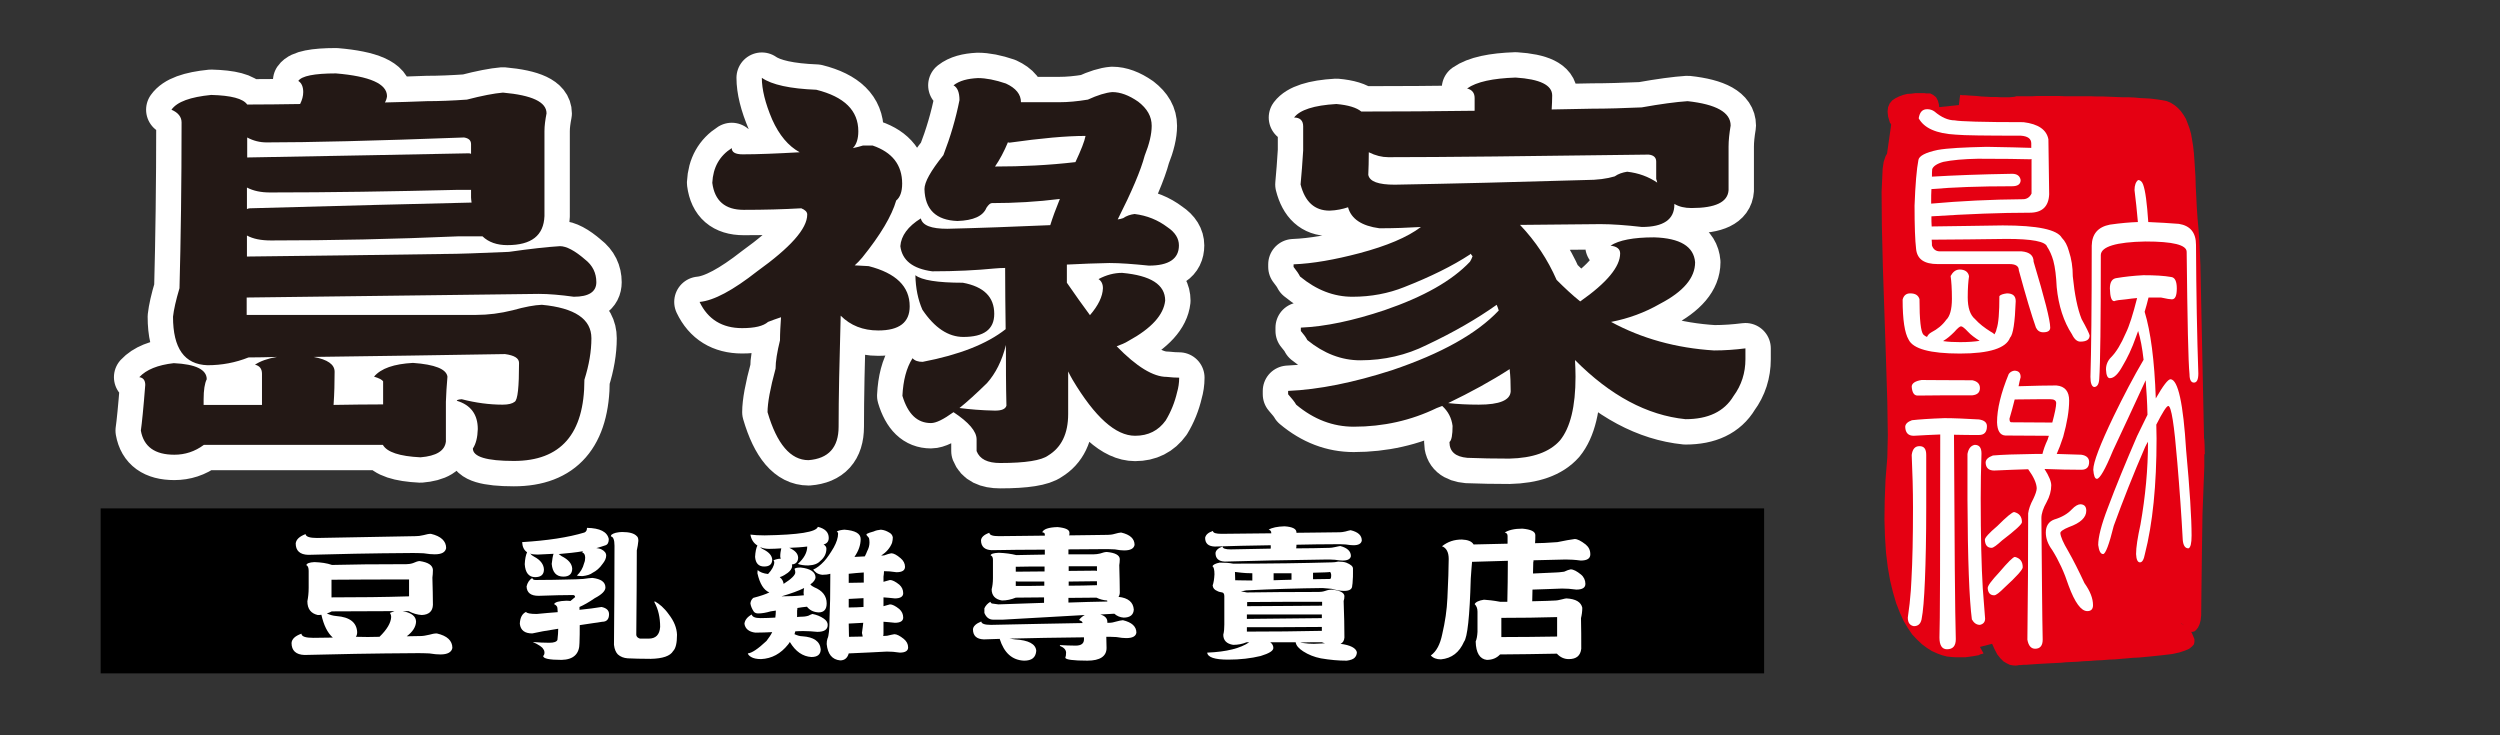 <?xml version="1.0" encoding="utf-8"?>
<!-- Generator: Adobe Illustrator 25.4.6, SVG Export Plug-In . SVG Version: 6.00 Build 0)  -->
<svg version="1.1" id="圖層_1" xmlns="http://www.w3.org/2000/svg" xmlns:xlink="http://www.w3.org/1999/xlink" x="0px" y="0px"
	 viewBox="0 0 963.8 283.5" style="enable-background:new 0 0 963.8 283.5;" xml:space="preserve">
<rect x="0" y="0" width="963.8" height="283.5" fill="#333333" stroke="none"/>
<style type="text/css">
	.st0{fill-rule:evenodd;clip-rule:evenodd;fill:#E50012;}
	.st1{fill:#FFFFFF;}
	.st2{fill:#FFFFFF;stroke:#FFFFFF;stroke-width:19.555;stroke-linecap:round;stroke-linejoin:round;}
	.st3{fill:#231815;}
</style>
<g>
	<path class="st0" d="M850,175.1l-0.1-3.7l-0.1-2l-0.1-0.4l-1.4-66.9l-0.2-4.4l-0.2-4.5l-0.3-4.5l-0.4-4.5l-0.3-4.4l-0.2-4.1
		l-0.2-3.8l-0.1-3.6l-0.2-3.3l-0.2-3.1l-0.2-2.8l-0.3-2.7l-0.4-2.5l-0.4-2.3l-0.6-2.1l-0.7-1.9l-0.7-1.8l-0.9-1.5l-1-1.4l-1.1-1.2
		l-1.3-1.1l-1.4-0.9l-1.6-0.7l-0.9-0.2l-1.1-0.2l-1.3-0.2l-1.5-0.2l-1.7-0.2l-1.9-0.1l-2-0.1l-2.1-0.2l-2.2-0.1h-2.4l-2.4-0.1
		l-2.5-0.1l-2.5-0.1h-2.5l-2.5-0.1h-2.5h-2.5h-2.5h-2.4l-2.4-0.1h-2.3h-2.1h-2h-1.9l-1.7,0.1H782h-1.4h-1.2h-0.9h-0.7h-0.4h-0.1
		l-0.6,0.2l-0.9,0.1l-1.2,0.1h-1.4h-1.7l-1.9-0.1h-1.9l-1.9-0.1l-1.9-0.1l-1.9-0.2l-1.7-0.1l-1.5-0.1l-1.3-0.1h-1l-0.6-0.1h-0.2
		l-0.2,1.3l-0.3,2.6l-7.6,0.8l-0.1-1l-0.4-1.5l-0.7-1.3l-1.1-0.9l-1.2-0.6h-1.4h-0.2l-0.6-0.1h-0.9h-1.2h-1.4l-1.5,0.2l-1.6,0.1
		l-1.6,0.4l-1.6,0.6l-1.4,0.7l-1.2,0.8l-1,1.2l-0.6,1.4l-0.2,1.7l0.2,1.9l0.7,2.4l0.1,0.1l0.1,0.1l0.2,0.4l0.1,0.1l-1.6,11.2
		l-0.6,1.1l-0.7,2.1l-0.4,2.7l-0.4,8.8l0.1,13.2l0.4,16.2l0.6,17.7l0.6,17.8l0.5,16.1l0.2,13l-0.2,8.5l-0.7,8.7l-0.3,7.9l-0.1,7.3
		l0.2,6.6l0.4,6.2l0.7,5.7l0.9,5.1l1.1,4.5l1.2,4.1l1.4,3.6l1.5,3.3l1.6,2.7l1.7,2.5l1.9,2l1.9,1.8l1.9,1.4l1.9,1.2l2,0.9l1.9,0.7
		l1.9,0.5l1.9,0.2l1.8,0.1h1.7h1.6l1.5-0.2l1.4-0.2l1.2-0.2l1.1-0.2l0.8-0.4l0.6-0.1l0.4-0.2h0.1l-1.4-2.5l4.7-1.2l0.9,2l1.1,2.1
		l1.2,1.5l1.2,1.2l1.2,0.7l1.2,0.6l1.1,0.2l1.1,0.1l0.9-0.1l0.5-0.1h0.7l0.9-0.1h1.1l1.2-0.1l1.4-0.1l1.5-0.1l1.6-0.1l1.8-0.1
		l1.9-0.1l2-0.1l2-0.1l2.1-0.2l2.2-0.1l2.2-0.1l2.3-0.2l2.4-0.1l2.4-0.2l2.4-0.1l2.4-0.2l2.4-0.1l2.3-0.2l2.4-0.2l2.2-0.2l2.2-0.1
		l2.2-0.2l2.1-0.2l2-0.2l1.9-0.2l1.8-0.2l1.7-0.2l1.5-0.2l2.7-0.6l2.1-0.7l1.6-0.7l1.1-0.9l0.7-0.8l0.2-0.9v-1.1L845,244l-0.3-0.4
		l0,0h0.6l0.7-0.2l0.7-0.6l0.7-0.9l0.6-1.3l0.4-1.5l0.2-1.9l0.1-9.6l0.2-16l0.2-13.3l0.7-18.3V175.1z M841.6,240.8l-0.7-0.4l0-0.1
		l0.9,0.6l0.2,0.2L841.6,240.8z"/>
	<g>
		<g>
			<path class="st1" d="M755.4,103.9c2.1,0,3.4,0.9,3.7,2.6c-0.3,2-0.5,4.7-0.5,8.1c0,4,0.9,6.8,2.8,8.4c1.6,1.8,3.7,3.4,6.1,4.9
				c0.8,0.4,1.2,0.8,1.4,1c0.4-0.7,0.7-1.3,0.8-2c0.8-2.2,1.1-6.5,1.1-12.7c0.4-0.6,1.4-0.9,2.9-1.1c2.3,0,3.4,1,3.4,3
				c-0.3,8.2-1,12.9-2.2,14.1c-1.5,4-7.9,6.1-19.3,6.1c-11.5,0-18.1-1.8-19.8-5.4c-1.5-2.5-2.3-7.6-2.3-15.4
				c0.4-1.6,1.4-2.4,2.9-2.4c2,0,3.1,0.7,3.6,2.2c0,8,0.5,12.6,1.5,13.7c0.4,0.4,0.9,0.7,1.4,0.9c0.3-0.7,0.8-1.3,1.7-1.8
				c2.3-1.2,4.2-2.7,5.7-4.8c1.4-1.3,2.2-4,2.2-8.1c0-3.8-0.2-6.8-0.5-8.8C752.9,104.8,753.9,104,755.4,103.9z M743,42.1
				c1,0,2,0.3,2.8,0.9c2.6,2.2,5.2,3.4,7.8,3.4c1.9,0.4,10.7,0.7,26.5,0.7c5.7,0.7,8.9,2.9,9.6,6.6l0.3,21.2
				c-0.2,4.7-2.7,7.1-7.5,7.1c-11.1,0-23.8,0.5-37.9,1.4c0,1.4,0,2.7,0.1,3.9c9.7-0.1,18.8-0.3,27.4-0.4c13.4,0,21,1.6,22.8,4.8
				c1.2,1.2,2.1,2.9,2.7,5.1c1,3,1.5,6.2,1.5,9.7c0.7,7,1.8,12.5,3.4,16.5c1.9,3.4,2.9,5.5,3.1,6.3c0,1.6-1.2,2.4-3.6,2.4
				c-1.2,0-2.3-0.9-3.2-2.8c-3.2-4.9-5.2-11-5.9-18.2c-0.2-4.2-0.6-7.6-1.3-10.2c-0.6-2.1-1.4-3.9-2.4-5.4c-0.6-2-5.8-3-15.6-3
				c-10,0.1-19.7,0.3-28.9,0.3c0.1,0.9,0.1,1.7,0.1,2.2c0.5,1.5,1.5,2.3,3.1,2.3h31.5c3.1,0.3,4.6,1.6,4.6,4
				c4.2,14,6.4,22.5,6.4,25.4c0,1.2-0.9,1.8-2.7,1.8c-1.3,0-2.2-0.6-2.8-1.8c-1.7-4.8-3.9-12.2-6.6-22.1c0-1.6-1.2-2.4-3.6-2.4
				h-27.7c-5.2,0-7.9-1.9-8.3-5.8c-0.4-3.3-0.6-8.9-0.6-16.7c0.3-8.2,0.8-14.1,1.5-17.7c0.3-1.5,2.7-2.8,7.4-3.8
				c3.9-0.7,10.2-1,18.9-1.2c7.7,0.1,13.5,0.3,17.2,0.4v-1.7c0-1.8-1.3-2.8-4-3c-13.5,0-21.9-0.1-25.1-0.4
				c-7.5-0.4-12.2-2.5-14.3-6.3C740.1,43.2,741.1,42.1,743,42.1z M783.2,61.3c-0.3,0.1-0.5,0.1-0.8,0.1c-3.6-0.1-10.2-0.2-19.9-0.2
				c-5.4,0.1-9.9,0.5-13.3,1.2c-2.5,0.7-3.9,1.7-4.3,2.8c-0.1,0.9-0.1,1.9-0.1,2.9c8.4-0.5,18.7-0.9,30.9-1.1c1.9,0,3,0.8,3.3,2.4
				c0,1.6-1.1,2.4-3.3,2.4c-12.7,0-23,0.4-31.1,1.1c-0.1,1.6-0.1,3.1-0.1,4.6v1c11.2-1,23-1.6,35.4-1.7c1.4,0,2.6-0.7,3.3-2.2V61.3z
				 M749.1,131.5c2,0.3,4.2,0.4,6.6,0.4c3.1,0,5.6-0.2,7.5-0.5c-1.9-1.2-3.4-2.3-4.5-3.5c-1.3-1.4-2.2-2.1-2.7-2.1
				c-0.4,0-1.3,0.7-2.6,2.2c-1.4,1.4-2.8,2.6-4.2,3.4C749.3,131.5,749.2,131.5,749.1,131.5z"/>
		</g>
	</g>
	<g>
		<g>
			<path class="st1" d="M749.6,161.2c3.6,0,8,0.2,13.3,0.5c2.1,0.3,3.1,1.2,3.1,2.6c0,2.3-1,3.4-3.1,3.4c-2.9,0-6.1,0-9.6-0.1
				c0.2,42.6,0.4,68.8,0.7,78.8c0,2.6-1.1,3.9-3.4,3.9c-1.9,0-2.9-1.5-2.9-4.5c0.2-5,0.3-31.1,0.3-78.3c-3.1,0.1-6.5,0.3-10.2,0.5
				c-2.1,0-3.2-1.1-3.3-3.4c0-1.1,0.9-2,2.6-2.6C739.7,161.7,743.9,161.4,749.6,161.2z M740,172c1.8,0,2.6,1.1,2.6,3.4v20.2
				c0,11.5-0.2,20.8-0.5,28c-0.3,7.2-0.7,12.2-1.3,15.2c-0.4,1.8-1.4,2.6-3,2.6c-1.5-0.3-2.3-1.3-2.3-3.3c0.1-0.7,0.3-2.5,0.7-5.4
				c0.4-3.6,0.6-6.7,0.7-9.3c0.4-7,0.6-16.3,0.6-27.7c0-6.8-0.2-13.5-0.5-20.3C737.3,173.2,738.2,172,740,172z M760.4,146.6
				c1.9,0.4,2.9,1.4,2.9,3c0,1.7-1,2.6-2.9,2.8c-8.1,0-15.2,0-21.1,0.1c-1.4,0-2.1-1.1-2.3-3.4c0-1.3,1.3-2.2,3.8-2.6
				C744.1,146.5,750.6,146.6,760.4,146.6z M761.3,171.5c1.8,0,2.6,1.1,2.6,3.4c-0.2,6-0.3,11.8-0.3,17.2c0,14.8,0.3,26.4,0.8,34.7
				c0.5,6.4,0.8,10.3,0.9,11.7c0,1.3-0.7,2.1-2,2.4c-1.3,0-2.3-0.7-3.1-2.1c-1-7.6-1.6-23-1.7-46.3V175
				C758.9,172.9,759.8,171.8,761.3,171.5z M776.5,197.4c2,0.5,3,1.8,3,3.9c0,0.8-2.5,3.1-7.6,7c-2.1,1.9-3.4,2.9-4.1,2.9
				c-1.6,0-2.5-1-2.6-3.1c0-0.8,1.6-2.6,4.8-5.3C773.6,199.2,775.8,197.4,776.5,197.4z M781.9,180.9c-4,0.1-8.3,0.3-13.1,0.5
				c-2.1,0-3.2-1-3.3-3c0-1.2,0.9-2.1,2.8-2.8c3.4-0.3,9-0.5,16.5-0.6h2.6c0.4-1.6,1-3.4,2-5.5c0.2-0.6,0.3-1.1,0.5-1.5l-16.8-0.1
				c-2-0.1-3.1-1.8-3.2-5.1c0-5.1,1.5-11.3,4.5-18.6c0.5-0.7,1.1-1.1,2.1-1.3c1.7,0,2.5,0.8,2.5,2.5c-0.3,1.2-0.6,2.3-0.8,3.5
				c6.2-0.2,11.1-0.3,14.6-0.3c3.3,0.3,4.9,2.3,4.9,5.8c0,3.9-0.8,8.6-2.3,14c-0.9,2.8-1.8,5.1-2.5,6.6c3,0.1,6.2,0.2,9.5,0.3
				c2,0.3,3,1.3,3,2.8c0,2-1,3-3,3c-4.3,0-9-0.1-14.2-0.3c1.8,2.8,2.6,4.9,2.6,6.3c0,2.1-0.6,4.3-1.8,6.5c-1.3,2.3-2,4.4-2,6.1
				c0.2,22.5,0.3,38.1,0.5,46.9c0,2.3-1,3.5-2.9,3.5c-1.6,0-2.6-1.2-3-3.5c0.2-16.4,0.3-32.6,0.3-48.7c0.2-1.5,0.8-3.4,2-5.6
				c0.8-1.7,1.3-3.1,1.3-4.1C785.1,186.2,784,183.8,781.9,180.9z M776.8,214.7c2,0.5,3,1.8,3,4c0,0.9-2.3,3.5-7,7.8c-2,2-3.3,3-4,3
				c-1.5,0-2.4-0.9-2.5-2.8c0-0.9,1.5-2.9,4.4-6C774.1,216.7,776.1,214.7,776.8,214.7z M776.7,154c-0.6,2.5-1.3,5-2,7.4
				c0,0.9,0.2,1.4,0.7,1.4l15.8,0.1c1-3.7,1.5-6.2,1.5-7.5c0-1-0.8-1.5-2.3-1.5c-2.7,0-7.2,0-13.5,0.1
				C776.9,154,776.8,154,776.7,154z M802.1,194.4c1.5,0.1,2.2,0.9,2.2,2.5c0,2.6-2.2,4.7-6.7,6.3c-2.2,0.9-3.3,1.7-3.3,2.3
				c0.1,1.4,1.1,3.7,3,6.9c2,3.5,4.1,7.7,6.3,12.4c2.2,3.1,3.3,5.9,3.3,8.5c0,1.5-0.7,2.3-2.2,2.3c-2.4,0-4.8-3.3-7.2-9.8
				c-1.7-5.2-3.8-9.7-6.3-13.7c-1.7-2.3-2.5-4.5-2.5-6.8c0-2.5,1.1-4.2,3.2-5c3-0.9,5.2-2.2,6.8-3.9
				C800,195,801.2,194.4,802.1,194.4z"/>
		</g>
	</g>
	<g>
		<path class="st1" d="M824.2,85.6c-0.4-4.4-0.8-8.5-1.3-12.3c0-1.9,0.5-3.2,1.4-3.9c0.8,0,1.5,0.6,1.9,1.7c0.9,2.4,1.5,7.2,2,14.5
			c4.2,0.2,8.2,0.4,11.8,0.7c4.4,0.7,6.6,3.4,6.6,8.1c0.1,18.8,0.4,35.4,0.9,49.6c0,2.4-0.6,3.5-1.7,3.5c-1.1,0-1.7-1.1-1.7-3.2
			c-0.5-4.9-0.8-20.7-1.1-47.2c0-2.7-5.3-4-15.9-4c-11.3,0.2-17.1,2-17.2,5.2c0,26.1-0.2,42-0.6,47.7c-0.1,2.1-0.8,3.2-2,3.2
			c-0.9-0.2-1.4-1.5-1.4-3.9c0.3-9.6,0.5-26.5,0.5-50.6c0.1-4.5,2.4-7.2,7-8.1C817.6,86,821.2,85.7,824.2,85.6z M826.3,106.1
			c4.5,0,8,0.2,10.8,0.7c1.4,0.2,2.1,1.7,2.1,4.4c0,2.8-0.6,4.2-1.9,4.2c-0.6,0-2-0.2-4.2-0.7h-4.8c-0.5,2-1,3.9-1.5,5.5
			c2.3,7.5,3.8,18.7,4.3,33.4c2.8-4.9,4.7-7.4,5.7-7.4c2.9,0.2,4.9,9.4,6,27.4c1.4,15.1,2.1,26.1,2.1,32.9c0,3-0.4,4.6-1.2,4.9
			c-1.3,0-2-1.1-2.2-3.2c-0.5-9.4-1.2-19.4-2.1-29.9c-1.2-14.6-2.3-21.8-3.5-21.8c-0.7,0.1-2.2,2.5-4.6,7.2c0,1.7,0.1,3.5,0.1,5.4
			c0,17.9-1.5,32.8-4.5,44.5c-0.4,2.1-1,3.2-1.9,3.2c-0.9,0-1.4-1.1-1.5-3.2c0-2.6,0.6-6.4,1.7-11.4c1.9-10.8,2.9-21.4,2.9-31.9
			c-0.4,0.7-0.8,1.3-1.1,2c-4.6,10.6-8.6,20.8-12.1,30.4c-1.8,7.3-3.2,10.9-4.1,10.9c-1,0-1.6-1.2-1.9-3.5c0-3,1.2-7.8,3.7-14.3
			c3.1-8.3,6.9-17.5,11.3-27.7c1.5-3,2.8-5.8,4-8.2c-0.1-4.9-0.4-9.4-0.7-13.3c-4.6,10-8.8,19-12.6,27.1c-3,7.3-5.1,10.9-6.2,10.9
			c-0.8,0-1.2-1.2-1.4-3.5c0-2.8,2.6-9.7,7.9-20.7c3.8-7.8,7.6-15.1,11.5-21.7c-0.5-4.5-1.2-8.2-2.1-11.1c-0.3,0.9-0.6,1.6-0.8,2.2
			c-1.6,4.6-3.4,8.3-5.2,11.3c-1.7,3.1-3.3,4.7-4.9,4.7c-0.9,0-1.4-1.1-1.5-3.4c0-1.8,0.7-3.4,2-4.7c1.9-1.9,3.8-5,5.6-9.2
			c1.4-2.8,2.8-7.3,4.4-13.6c-1.4,0.1-2.8,0.3-4.3,0.5c-2.4,0.2-3.9,0.4-4.5,0.7c-1.1,0-1.6-1.6-1.7-4.9c0-2.5,0.9-3.8,2.6-4
			C819,106.7,822.4,106.3,826.3,106.1z"/>
	</g>
</g>
<rect x="38.8" y="196" width="641.3" height="63.6"/>
<g>
	<g>
		<path d="M72.5-347.1c7.9,0.2,12.6,1.5,14.1,3.7c7.1,0,14-0.1,20.8-0.2c0.8-1.6,1.2-3.2,1.2-4.7c0-2.1-0.7-3.5-2-4.4
			c1.3-2,6.2-2.9,14.7-2.9c13.4,1.1,20,4.1,20,9c-0.1,0.9-0.4,1.7-0.8,2.4c5.5-0.1,11-0.3,16.5-0.5c4.7,0,10-0.2,15.7-0.7
			c5.9-1.5,10.6-2.4,14.1-2.8c11.4,1,17.1,3.7,17.1,8.1c-0.5,2.6-0.8,4.9-0.8,7v33.4c-0.3,7.6-5.1,11.4-14.5,11.4
			c-4.1,0-7.3-1.1-9.8-3.4h-9c-25.7,1.1-50.3,1.6-73.9,1.6c-3.9,0-7.1-0.7-9.4-2v8.3c26.2-0.3,52.2-0.7,78-1c4.8,0,13.2-0.3,25-0.8
			c8.5-1.2,15.2-2,20-2.3c2.5,0,5.8,1.7,9.8,5.2c3,2.4,4.5,5.4,4.5,9c0,3.8-2.9,5.7-8.8,5.7c-5.2-0.8-9.8-1.1-13.8-1.1
			c-34.2,0.4-72.5,0.9-114.8,1.5v6.8h90.2c4.7,0,9.5-0.6,14.3-1.8c4.7-1.3,8.5-2,11.4-2.1c13,1.2,19.5,5.6,19.5,13.2
			c0,5.1-0.9,10.5-2.8,16.3c0,21.3-9.2,31.9-27.7,31.9c-10.7,0-16.1-1.6-16.1-4.9c1.2-1.8,1.8-4.4,2-7.7c0-5.8-2.8-9.4-8.3-11.1
			c0-0.3,0.7-0.5,2-0.7c5.5,1.4,10.9,2.1,16.1,2.1c2.2,0,3.8-0.4,4.7-1.1c1.2-0.8,1.8-5.9,1.8-15.3c0-1.8-1.8-3-5.5-3.4
			c-25.3,0.4-50.4,0.8-75.3,1.1c5.5,1,8.3,2.9,8.3,5.9c0,4.2-0.1,8.6-0.4,13c6.5-0.1,13-0.2,19.5-0.2v-9.1c-0.4-0.7-1.6-1.2-3.5-1.8
			c2.8-3.3,7.9-5,15.3-5.4c8.6,0.7,13.2,2.4,13.6,5.4c-0.3,3.5-0.5,6.8-0.6,9.9v15.6c-0.4,3.7-3.7,5.8-10,6.2
			c-8.3-0.4-13.2-2.1-14.7-4.9H70c-3.5,2.6-7.4,3.9-11.6,3.9c-7.6,0-12-3.1-13.2-9.4c0.4-2.8,1-8.8,1.8-17.9c0-1.8-0.8-2.9-2.4-3.1
			c2.8-2.9,7.3-4.8,13.6-5.5c8.6,0.4,13,2.6,13,6.3c-0.8,1.6-1.2,4.2-1.2,7.8v2.3h22.6v-12.2c0-2-0.9-3.1-2.8-3.6
			c2.1-1.4,5-2.4,8.6-3.1c-3.8,0.1-7.5,0.2-11.2,0.2c-5.1,2.1-10.5,3.1-16.1,3.1c-9-0.3-13.6-6.7-13.6-19c0.3-2.7,1.1-6.5,2.6-11.2
			c0.5-19.3,0.8-41.1,0.8-65.4c0-2.2-1.3-3.9-3.9-5C59.2-344.4,64.4-346.3,72.5-347.1z M174.7-324v-3.7c0-1.5-0.9-2.4-2.8-2.6
			c-35.4,1.3-61.3,2-77.6,2c-2.6,0-5.2-0.7-7.7-2v7.8h0.4c36.3-0.7,65.2-1.2,86.9-1.6C174.3-324,174.6-324,174.7-324z M174.7-306.9
			v-2.9h-5.5c-25.4,0.7-49.9,1-73.5,1c-3.5,0-6.6-0.7-9-2v8.5c0.4-0.2,0.8-0.3,1.2-0.3c36.3-1,65.2-1.7,86.9-2.3h0.2
			C174.8-305.7,174.7-306.3,174.7-306.9z"/>
		<path d="M296.5-259.7c-1.8,0.7-3.5,1.2-5.1,1.8c-1.8,1.6-5.2,2.4-10.2,2.4c-7.9,0-13.4-3.4-16.7-10.3c5.6-0.5,13.2-4.6,22.6-12
			c13.1-9.3,19.7-16.8,19.7-22.3c0-1-0.8-1.8-2.4-2.4c-7.1,0.4-14.6,0.7-22.6,0.7c-7.3,0-11.5-3.5-12.4-10.6
			c0.3-6.1,2.8-10.6,7.7-13.7c0,1.6,1.4,2.4,4.3,2.4c5.9,0,13.4-0.3,22.4-0.8c-4.5-2.5-8.1-6.8-10.8-12.9
			c-2.8-6.4-4.1-11.9-4.1-16.4c3.9,2.7,11.1,4.3,21.4,4.7c11,2.7,16.5,8.1,16.5,16.3c0,2.9-0.7,5.2-2.2,6.7c1.4-0.3,2.8-0.7,3.9-1
			h3.7c7.7,2.6,11.6,7.6,11.6,15c0,3.1-0.8,5.4-2.4,6.7c-1.7,6-6.2,13.5-13.4,22.5c-1.1,1.2-2,2.2-2.9,3.1c1.7,0.1,3.5,0.2,5.5,0.3
			c10.7,2.7,16.1,8,16.1,15.8c0,6.3-4.1,9.4-12.4,9.4c-6,0-10.9-2-14.7-5.9c-0.5,17.9-0.8,32.4-0.8,43.6c0,8.1-3.9,12.5-11.8,13.2
			c-7.1,0-12.4-6.3-16.1-18.9c0-3.6,1-9.3,3.1-17.1c0-2.8,0.6-6.5,1.8-11.1C296.2-253.5,296.4-256.6,296.5-259.7z M374-353.7
			c3.1,0,6.8,0.7,11,2.1c3.9,1.8,5.9,4.3,5.9,7.3h15.3c3,0,6.7-0.3,11-1c3.8-1.7,7-2.7,9.6-2.9c3.1,0,6.5,1.2,10.2,3.7
			c3.5,2.7,5.3,5.9,5.3,9.4c0,3.3-0.9,7.2-2.8,11.7c-1.6,5.9-5.1,14.2-10.6,25.1c0.8-0.1,1.5-0.3,2.2-0.5c1.3-0.9,2.8-1.4,4.5-1.6
			c4.8,0.7,9.2,2.4,13,5.2c3,2.1,4.5,4.5,4.5,7.2c0,5.3-3.9,8-11.8,8c-6-0.7-11.2-1-15.5-1c-5.2,0.1-10.8,0.3-16.7,0.7v7.2
			c3.3,4.8,6.3,9,9,12.7c3.3-3.8,5-7.3,5.1-10.6c0-1.6-0.6-2.8-1.8-3.6c3-1.6,6.1-2.4,9.2-2.4c11.3,1,16.9,4.6,16.9,10.9
			c-0.7,5.6-5.4,10.9-14.3,15.8c-1.4,0.9-3,1.6-4.7,2.1c7.9,8,14.4,12,19.7,12c1.8,0.2,3.5,0.3,4.9,0.3c0,2.1-0.3,4-0.8,5.7
			c-0.9,4-2.4,7.7-4.5,11.1c-2.9,4-6.9,6-12,6c-7.6,0-15.8-7.3-24.6-22c-0.7-1.1-1.2-2.2-1.8-3.3v16.8c0,7.7-2.6,13.1-7.9,16.3
			c-2.6,2-8.9,2.9-18.9,2.9c-5,0-8.1-1.6-9.2-4.7v-4.6c0-3.1-3-6.7-9-10.7c-3.9,2.8-6.9,4.2-8.8,4.2c-5.4,0-9.1-3.6-11.2-10.7
			c0.3-6,1.6-10.9,3.9-14.8c0.9,1,2.2,1.5,3.9,1.5c14.4-2.7,25.3-7,32.6-12.9c-0.1-8.1-0.2-16.2-0.2-24.1c-1.4,0-2.8,0.1-4.1,0.2
			c-7.2,0.8-15.4,1.1-24.6,1.1c-7.6-1-11.8-4.3-12.6-9.9c0.3-4.1,2.9-7.8,8.1-10.9c0.7,2.7,4.1,4.1,10.4,4.1
			c12.8-0.3,26.3-0.8,40.5-1.5c0.9-2.9,2.2-6.3,3.7-10.3c-8.9,1.1-17.8,1.6-26.7,1.6c-0.7,0-1.4,0.6-2.2,1.8
			c-1.3,3.3-5.1,5-11.4,5.2c-8.4-0.3-12.7-4.5-13-12.5c0-2.7,2.5-7.2,7.5-13.3c2.8-7.2,4.8-14.4,6.3-21.6c0-3-0.8-5-2.4-5.9
			C366.7-352.7,369.9-353.5,374-353.7z M349.4-276.3c2.5,2,8.7,2.9,18.7,2.9c8.3,1.5,12.4,5.6,12.4,12.2c0,6.1-4.1,9.1-12.2,9.1
			c-5.9,0-11.3-3.6-16.1-10.7C350.4-266.7,349.5-271.2,349.4-276.3z M385-248.8c-1.6,6.2-4.1,11.2-7.5,15c-4.2,4.1-7.8,7.4-10.8,9.8
			c3.9,0.5,8.6,0.9,14,1c2.6,0,4.1-0.7,4.5-2C385-233.1,385-241,385-248.8z M412.3-320.7c2.2-4.8,3.5-8.2,3.9-10.3
			c-7.6,0-17.6,0.9-29.9,2.6c-0.4,0-0.6-0.1-0.6-0.2c-1.6,3.7-3.3,6.9-5.1,9.6C391.3-318.9,401.8-319.5,412.3-320.7z"/>
		<path d="M514.8-343.5c4.7,0.4,8,1.4,9.8,2.9c14.5,0,29.4-0.1,44.6-0.3v-5c0-2.1-1-3.3-2.9-3.7c3.8-2.6,10.2-4,19.1-4.2
			c9.6,0.7,14.3,3,14.3,7c0,1.8-0.1,3.7-0.2,5.5c5.4-0.1,10.7-0.2,15.9-0.3c5.9,0,12.4-0.2,19.5-0.5c7.5-1.3,13.5-2.1,18.1-2.4
			c11.3,1.2,16.9,4.4,16.9,9.6c-0.5,3-0.8,5.8-0.8,8.3v17.1c-0.3,4.7-5.1,7-14.5,7c-2.6,0-4.8-0.5-6.7-1.6v0.3
			c0,5.9-4.3,8.8-12.8,8.8c-6.3-0.8-11.7-1.1-16.3-1.1c-9.7,0.1-20.2,0.2-31.6,0.3c6.2,6.4,10.9,13.6,14.3,21.6
			c3.1,3.1,6.2,6,9.2,8.5c10.5-7.4,15.7-13.7,15.7-18.9c0-1.7-1.2-2.8-3.7-3.1c3.3-2.2,9-3.3,17.1-3.3c10.2,0.3,15.6,3.6,16.1,9.8
			c0,6.1-4.6,11.5-13.8,16.3c-6,3.5-12.4,5.9-19.3,7.2c12.1,6.5,25.5,10.3,40.5,11.2c4.2,0,8.3-0.3,12.4-0.8v4.2
			c0,5.3-1.6,10.1-4.7,14.5c-3.7,6.1-10,9.1-18.9,9.1c-15.1-1.5-29.5-9.3-43.4-23.3c0.1,2.2,0.2,4.3,0.2,6.5c0,11.7-2,20.1-6.1,25.1
			c-4.1,4.6-10.7,6.9-19.8,7.2c-5.8,0-11.3-0.1-16.5-0.3c-4.7-0.4-7.1-2.5-7.1-6.2c0.8-0.7,1.2-2.8,1.2-6.3
			c-0.4-3.1-1.8-5.8-4.1-7.8c-0.8,0.3-1.5,0.6-2.2,0.8c-10.1,4.9-21,7.3-32.6,7.3c-8.1,0-15.7-2.9-22.6-8.6
			c-0.7-1.1-1.7-2.4-3.1-4.1v-1.3c12.1-0.5,25.7-3.3,40.9-8.1c19.3-6.5,33.2-14.3,41.9-23.4c-0.3-0.9-0.5-1.6-0.8-2.3
			c-7.7,5.5-16.9,10.8-27.5,15.8c-8,4-16.7,6-26.1,6c-7.3,0-14.3-2.7-20.8-8c-0.5-1-1.4-2.2-2.6-3.6v-1.3c9.7-0.4,20.6-2.7,32.8-6.8
			c15.5-5.3,26.7-11.7,33.6-19c0.4-0.7,0.7-1.4,1-2.1c-0.3-0.4-0.5-0.8-0.8-1l-0.2,0.3c-6.8,4.5-15.5,8.7-25.9,12.9
			c-6.2,2.5-12.9,3.7-20.2,3.7c-7.3,0-14.2-2.7-20.6-8c-0.5-1-1.4-2.2-2.6-3.7v-1c7.6-0.3,16.2-1.8,25.9-4.4
			c10.7-2.8,18.8-6.2,24.2-10.3c-5.1,0.3-10.5,0.5-16.3,0.5c-6.9-0.9-11.1-3.6-12.4-8.3c-2.1,0.8-4.5,1.2-7.3,1.3
			c-5.9,0-9.7-3.4-11.4-10.3c0.4-4.1,0.7-8.6,1-13.3v-9.4c0-2.3-1.2-3.4-3.5-3.4C500.5-341.2,506.1-343.1,514.8-343.5z M527.4-315.7
			c0.5,2.6,4,3.9,10.4,3.9c22.9-0.4,48-1,75.1-1.8c4.6,0,8.4-0.5,11.4-1.5c1.4-1,3.1-1.6,4.9-1.8c4.5,0.5,8.4,2,11.8,4.2
			c-0.1-0.7-0.3-1.1-0.4-1.5v-6.8c0-1.6-1-2.5-2.9-2.8c-46.5,0.7-80.6,1-102.4,1c-2.5,0-5-0.7-7.7-2
			C527.6-321.2,527.5-318.3,527.4-315.7z M583-239.3c-7.2,4.7-15.3,9.1-24.2,13.3c3.7,0.4,7.7,0.7,12,0.7c8.1,0,12.3-1.7,12.6-5.2
			C583.4-233.7,583.3-236.6,583-239.3z"/>
	</g>
</g>
<g>
	<path class="st1" d="M123.9,237c-0.5,0.1-0.9,0.1-1.4,0.1c-2.6-0.6-4-2.3-4-5.3c0.3-1.5,0.5-3.2,0.5-5.2v-6.5c0-1.2-0.3-2-0.9-2.2
		c0.1-0.7,1.2-1.1,3.1-1.2c2.6,0.1,4.8,0.4,6.8,1.1c7.4-0.2,17-0.3,28.7-0.3c0.7,0,1.6-0.1,2.5-0.4c1.1-0.5,2-0.8,2.6-0.8
		c3.3,0.5,5,1.6,5.1,3.4c0,1.2-0.1,2.2-0.2,3c0.1,4,0.2,7.5,0.2,10.5c-0.1,2.5-1.6,3.8-4.3,3.9c-1.7-0.1-3.4-0.6-5.1-1.5
		c-0.8,0-1.6,0-2.3,0c3.4,0.6,5.2,2,5.2,4.1c-0.1,2-1.3,3.9-3.6,5.6c1.9,0,3.7-0.1,5.5-0.1c0.8,0,1.9-0.2,3.2-0.5
		c1-0.3,2-0.5,2.9-0.5c4,0.9,6,2.8,6,5.6c-0.3,1.6-1.8,2.5-4.6,2.5c-1.1,0-2.5-0.1-4.3-0.4c-1.9-0.1-3.4-0.1-4.6-0.1
		c-17.5,0.1-32,0.4-43.5,0.7c-3.3-0.1-5-1.7-5-4.6c0.1-1.5,1.3-2.7,3.8-3.6c0.1,1.1,1.6,1.6,4.6,1.6c2.6,0,5-0.1,7.5-0.1
		C126.2,243.9,124.8,241,123.9,237z M117.8,205.9c0.1,1,1.6,1.5,4.4,1.5c14.7-0.3,27.3-0.5,38-0.7c0.9,0,1.9-0.1,3.1-0.4
		c1.1-0.3,2-0.5,2.8-0.5c3.9,0.9,5.9,2.8,5.9,5.5c-0.3,1.6-1.7,2.4-4.4,2.4c-1.1,0-2.5-0.1-4.3-0.4c-1.9-0.1-3.4-0.1-4.5-0.1
		c-16,0.1-29.3,0.4-40,0.7c-3.2-0.1-4.8-1.6-4.8-4.4C114.2,207.9,115.5,206.8,117.8,205.9z M146.3,245.5c2.9-2.8,4.4-5.4,4.5-7.6
		c0-0.7-0.2-1.2-0.5-1.6c0.7-0.3,1.3-0.5,1.8-0.7c-8.1,0-16.1,0.1-24.2,0.1c-0.7,0.4-1.3,0.6-1.9,0.8c1.1,0.5,2.3,0.9,3.7,1
		c5.2,0.4,7.8,2.5,8,6.2c0,0.8-0.2,1.4-0.5,1.8C140.3,245.6,143.3,245.6,146.3,245.5z M127.8,230.3c10.3,0,20.3-0.1,29.9-0.4v-6.5
		c-9.6,0-19.6,0-29.9,0.1V230.3z"/>
	<path class="st1" d="M231.9,234c1.9,0.4,2.9,1.3,2.9,2.8c0,1.9-0.9,2.9-2.6,2.9c-3.2,0.5-6.1,0.9-8.7,1.3c0,2.4,0,4.7-0.1,6.9
		c0,4.2-2.3,6.4-6.9,6.5c-4.7,0-7.1-0.5-7.1-1.5c0.4-0.4,0.5-0.8,0.5-1.3c0-0.6-0.2-1.1-0.5-1.4c-0.3-0.7-1.6-1.6-4-2.7
		c2.3,0.2,4.4,0.3,6.4,0.3c1.8,0,2.8-0.4,3.1-1.1c0.2-1.7,0.3-3.1,0.3-4.3c-4.6,0.7-7.9,1.3-10,1.8c-2.9,0-4.5-1.2-4.8-3.7
		c0.1-2.4,0.9-3.9,2.4-4.6c0.2,0.5,1.6,0.8,4.1,0.8c2.9-0.3,5.6-0.5,8.1-0.7c0-0.6-0.1-1.1-0.1-1.5c0-0.7-0.5-1.2-1.3-1.6
		c0.4-0.8,1.9-1.2,4.6-1.3c0.6,0,1.2,0,1.7,0.1c0.6-0.5,1.2-1,1.8-1.5c0-0.5-0.3-0.8-0.8-0.8c-3.2,0-7.7,0.1-13.3,0.3
		c-3,0-4.5-1.2-4.6-3.6c0.3-1.4,1-2.5,2.2-3.3c0,0.5,0.5,0.8,1.3,0.8c4.7,0,9-0.1,12.9-0.2c1.8,0,3.6-0.1,5.4-0.2
		c1.6-0.2,2.8-0.4,3.6-0.4c3.3,0.4,5,1.6,5,3.7c0,1.3-1.4,2.7-4.1,4.1c-2.3,1.6-4.3,2.7-5.9,3.4c0,0.4,0,0.7,0,1.1
		C226.6,234.8,229.4,234.4,231.9,234z M213.4,213.5c-1.9,0.1-4,0.2-6.1,0.3c-1.2,0-2.2-0.1-2.9-0.4c0.4,0.5,0.9,0.9,1.5,1.2
		c2.5,1.3,3.7,3,3.8,4.9c0,2-1.1,3-3.4,3c-2.4,0-3.8-1.7-4-5c0.1-2,0.4-3.5,0.9-4.6c-1.2-0.8-1.8-2.1-1.9-3.9
		c9.7-0.6,17.7-1.8,24-3.7c0.7-0.3,1-0.9,1-1.8c5,0.1,7.8,1.5,8.4,4.3c0,1.3-0.4,2.1-1.2,2.4c-1.2,0.4-2.4,0.8-3.6,1.1
		c0.7,0.1,1.4,0.2,1.8,0.4c1.4,0.7,2,1.5,2,2.5c0,1-0.5,2.1-1.4,3.2c-1.1,1.6-2.4,2.7-3.8,3.4c-0.9,0.7-2.2,1.1-3.9,1.3
		c-1.2,0-2-0.1-2.2-0.2c1.3-1.2,2.3-2.8,2.8-4.8c0.3-0.7,0.4-1.4,0.4-2.1c0-1.1-0.4-1.8-1.1-2c0-0.2,0.1-0.4,0.3-0.5
		c-2.9,0.5-6,0.8-9.4,1.1c0.4,0.3,0.7,0.5,1.1,0.8c2.6,1.3,4,2.9,4.1,4.8c0,2-1.1,3.1-3.4,3.1c-2.7,0-4.2-1.6-4.5-4.9
		C212.9,215.6,213.1,214.4,213.4,213.5z M239.8,205.1c2.8,0,4.7,0.5,5.7,1.6c0.4,0.3,0.6,0.9,0.6,1.8c-0.1,1.1-0.3,2.4-0.6,3.7
		c0,9.8-0.1,20.6-0.2,32.5c0,0.7,0.5,1.2,1.4,1.5h3.4c2.7,0,4.2-1.5,4.4-4.5c0-3.6-0.7-6.8-2.2-9.5c0-0.1,0-0.3,0.1-0.4
		c1.8,1,3.7,2.6,5.4,5c2.1,2.7,3.1,5.3,3.2,7.9c0,3.2-0.5,5.3-1.5,6.3c-1.1,1.9-4,2.9-8.6,3c-3.7,0-6.7-0.1-8.9-0.2
		c-1.5-0.1-2.8-0.6-3.8-1.5c-0.7-0.7-1.3-1.9-1.5-3.7c0.1-12.4,0.2-25.1,0.2-38.2c0-2.3-0.5-3.5-1.4-3.6c0-0.3,0.1-0.5,0.3-0.7
		c0.4-0.3,0.9-0.5,1.6-0.7C238.3,205.2,239.1,205.1,239.8,205.1z"/>
	<path class="st1" d="M300.9,215.4h0.1c-0.1-0.3-0.2-0.6-0.2-0.9c0-1.2,0.2-2.2,0.4-3.1c-1.6,0.1-3.1,0.2-4.7,0.2
		c-1.5,0-2.6-0.3-3.5-0.7c0.4,0.4,0.8,0.7,1.3,0.9c2.2,1.1,3.3,2.4,3.4,3.9c0,1.8-1,2.7-3.1,2.7c-2.1,0-3.3-1.2-3.5-3.7
		c0.1-1.9,0.4-3.4,0.9-4.4c-1.5-0.9-2.4-2.4-2.7-4.2c1.4,0.2,3.3,0.3,5.5,0.3c13.1-0.2,19.9-1.3,20.5-3.3c2.8,0.7,4.2,2.1,4.2,4.3
		c0,1.3-0.7,2.2-2,2.5c0.7,0.4,1.1,1,1.1,1.6c0,1.9-0.8,3.5-2.4,4.8c-0.9,1-2.4,1.6-4.6,1.7c-1.7,0-3-0.2-4-0.6
		c2.4-2.2,3.6-4.4,3.6-6.7c-2.3,0.3-4.6,0.4-6.9,0.5c2.2,1,3.3,2.2,3.4,3.7c0,1.6-0.8,2.6-2.4,2.7c0,0.2,0.1,0.4,0.1,0.6
		c-0.1,1.3-1.1,2.4-3,3.5c-0.6,0.4-1.2,0.6-1.8,0.8c0.9,0.7,1.4,1.6,1.5,2.6c3-1.9,4.5-3.4,4.5-4.4c0-0.5-0.1-1-0.3-1.4
		c0.4-0.4,1.2-0.5,2.4-0.5c3.7,0.4,5.6,1.7,5.7,3.7c0,0.9-0.7,1.9-2,2.8c0.4,0.5,0.9,0.8,1.5,1.1c3.2,1.3,4.8,3.4,4.8,6.2
		c0,2.3-1,3.5-3.1,3.5c-2-0.1-3.5-0.9-4.5-2.2c-1.2,0.1-2.5,0.3-3.7,0.5c0,0.3,0,0.7-0.1,1v2.5c0.3,0,0.5-0.1,0.7-0.1
		c1.5,0,2.6-0.1,3.6-0.4c0.5-0.3,1.1-0.5,1.6-0.7c1.6,0.3,3.1,0.9,4.4,1.8c1,0.7,1.5,1.5,1.5,2.4c0,1.8-1.3,2.7-4,2.7
		c-2-0.2-3.7-0.3-5.2-0.3c-1.1,0-2.2,0-3.3,0.1c-0.1,0.4-0.2,0.8-0.3,1.1c1.1,0.5,2.1,0.8,3,0.8c4.4,0.3,6.8,1.9,7.1,5
		c0,2-1.2,3-3.6,3c-3.3-0.2-6.1-2.1-8.3-5.8c-0.2,0.4-0.5,0.7-0.7,1c-2.8,3.5-6.2,5.4-10.4,5.6c-1.7,0-3-0.3-3.8-0.8
		c-0.7-0.4-1.2-0.9-1.3-1.4c1.5-0.1,3.9-1.7,7.2-4.8c0.9-1.2,1.7-2.3,2.2-3.4c-2,0.1-4.2,0.2-6.5,0.2c-2.5-0.3-3.9-1.5-4.2-3.4
		c0.1-1.3,1-2.6,2.8-3.6c0.2,0.9,1.3,1.4,3.4,1.4c1.9,0,3.8-0.1,5.7-0.2c0.1-0.8,0.2-1.7,0.2-2.7c-0.7,0.1-1.4,0.2-2,0.3
		c-1.7,0.5-3.3,0.8-4.8,0.8c-0.7,0-1.3-0.2-1.7-0.7c-0.8-1.2-1.2-2.3-1.3-3.2c0.1-0.8,0.4-1.5,1.1-2.1c2.7-0.7,4.8-1.4,6.2-2.1
		c-2.2-0.9-3.7-3.4-4.6-7.4c0-0.7,0.1-1.1,0.1-1.2c0.9,0.8,2.2,1.3,4,1.5c1.5-1.6,2.3-3.1,2.4-4.4c0-0.4-0.1-0.7-0.3-0.9
		C299.2,215.6,300,215.4,300.9,215.4z M309.9,229.5c0-0.3-0.1-0.6-0.1-0.9c0-0.7,0.1-1.4,0.2-1.9c-2.2,1.1-5,2.1-8.7,3.2
		C304.1,229.9,306.9,229.8,309.9,229.5z M339.6,204.2c1.2,0.1,2.2,0.5,3.2,1.1c0.8,0.4,1.3,1.1,1.4,1.9c0,0.6-0.1,1.3-0.3,2.1
		c-0.8,2-2.2,3.6-4.2,4.9c0.4,0,0.8-0.1,1.2-0.1c1.1-0.4,2-0.7,2.7-0.8c0.9,0,2.1,0.6,3.6,1.9c1.1,0.9,1.7,2.1,1.7,3.3
		c0,1.4-1.1,2.1-3.3,2.1c-1.9-0.3-3.5-0.4-4.8-0.4c0,0.7-0.1,1.4-0.2,2.1v2c1-0.3,1.8-0.5,2.5-0.7c0.9,0,2.1,0.6,3.6,1.8
		c1,0.9,1.5,2,1.5,3.3c0,1.3-1.1,2-3.2,2c-1.7-0.2-3.2-0.3-4.4-0.4v3.4c1-0.3,1.8-0.5,2.5-0.7c0.9,0,2.1,0.6,3.6,1.8
		c1,0.9,1.5,2,1.5,3.3c0,1.3-1.1,2-3.2,2c-1.7-0.2-3.2-0.3-4.4-0.4v4.2c0,0.5,0,0.9-0.1,1.3c0.4,0,0.9-0.1,1.5-0.1
		c1.2-0.3,2.2-0.5,2.8-0.6c0.9,0,2.1,0.6,3.6,1.8c1.1,0.9,1.7,2,1.7,3.3c0,1.3-1.1,2-3.2,2c-1.9-0.3-3.5-0.4-5-0.4
		c-4.3,0.2-9.2,0.5-14.6,0.7h-0.1c-0.5,1.8-1.6,2.7-3.3,2.7c-3.1-0.3-4.8-2.4-5.2-6.3c0-0.8,0.1-1.5,0.3-2.1c0.5-0.9,0.8-3.6,0.8-8
		c0.2-3.9,0.3-9.4,0.3-16.6v-0.4c-1,0.3-2,0.4-3.1,0.4c-0.8-0.1-1.6-0.3-2.3-0.8c-0.5-0.4-0.9-0.8-1.2-1.2c1.4-0.6,2.8-1.7,4.2-3.2
		c1.2-1.3,2.4-3.1,3.7-5.3c1.1-2,1.7-3.8,1.7-5.4c0-0.3-0.2-0.6-0.5-0.8c0.7-0.4,1.7-0.6,2.9-0.7c4.2,0.3,6.3,1.5,6.3,3.6
		c0,2.3-0.8,4.6-2.4,6.9c1.3-0.1,2.6-0.1,4-0.2c0.4-0.8,0.7-1.4,0.9-2c0.6-1.1,0.9-2.2,0.9-3.4c0-0.7-0.1-1.3-0.2-1.7
		c-0.4-0.5-0.8-0.9-1-1.2c0-0.1,0.1-0.2,0.2-0.4c0.6-0.3,1.4-0.6,2.6-0.9C337.6,204.5,338.6,204.3,339.6,204.2z M327.2,221.2v3.5
		c2,0,3.9-0.1,5.8-0.1v-3.9C331.1,220.8,329.2,221,327.2,221.2z M327.2,230.9v3.3c2,0,3.9-0.1,5.7-0.2v-3.4
		C331.1,230.7,329.2,230.8,327.2,230.9z M327.2,240.4c0,1.8,0.1,3.5,0.1,5.1c1.8,0,3.6-0.1,5.3-0.1c-0.1-0.4-0.2-0.9-0.3-1.4
		c0.2-1.5,0.4-2.8,0.5-3.9C331,240.2,329.2,240.3,327.2,240.4z"/>
	<path class="st1" d="M381.4,205.4c0.1,0.9,1.3,1.3,3.7,1.3c6.3-0.1,12.2-0.1,17.7-0.2v-0.5c0-0.5-0.4-0.7-1-0.8
		c0.5-1.2,2.4-1.9,5.9-2c3.1,0.3,4.6,1,4.6,2.2c0,0.3,0,0.7-0.1,1c5.3-0.1,10.3-0.1,14.9-0.2c0.7,0,1.7-0.1,2.7-0.4
		c0.9-0.3,1.7-0.4,2.4-0.5c3.5,0.8,5.2,2.4,5.2,4.8c-0.3,1.4-1.6,2.1-4,2.1c-0.9,0-2.1-0.1-3.6-0.4c-1.7-0.1-3-0.1-4-0.1
		c-4.9,0-9.5,0.1-13.9,0.1v1.9h9.8c0.7,0,1.6-0.1,2.4-0.3c1.1-0.4,2-0.6,2.6-0.6c3.2,0.3,4.9,1.2,5,2.7c0,0.9-0.1,1.8-0.2,2.4
		c0.1,4,0.2,7.5,0.2,10.5c0,0.7-0.2,1.3-0.5,1.7c3.8,0.4,5.7,2.1,5.9,4.9c-0.1,2-1.4,3.1-3.9,3.1c-1.4-0.1-2.6-0.6-3.6-1.5
		c-1.8,0.1-3.7,0.2-5.4,0.3c1.8,0.5,2.7,1.5,2.7,2.8v0.4h0.8c0.8,0,1.7-0.2,2.7-0.5c0.9-0.3,1.8-0.4,2.5-0.5
		c3.4,0.8,5.2,2.4,5.2,4.8c-0.2,1.4-1.5,2.1-3.9,2.1c-0.9,0-2.2-0.1-3.8-0.4c-1.6-0.1-2.9-0.1-3.9-0.1c0,1.4,0.1,2.8,0.1,4.3
		c0,3.2-2.5,4.9-7.4,4.9c-5.5,0-8.3-0.4-8.5-1.1c0.2-0.5,0.3-1.2,0.3-2.1c-0.1-1.1-0.9-1.9-2.4-2.5c0-0.1,0-0.2,0.1-0.3
		c1.9,0.1,3.9,0.2,6,0.2c2.1,0,3.2-0.8,3.2-2.4v-0.8c-10.8,0.1-20.4,0.3-28.7,0.5c0.6,0.1,1.3,0.2,2.1,0.3c5.3,0.3,8,1.8,8.2,4.4
		c-0.2,2.6-1.7,3.8-4.7,3.8c-4.6-0.2-7.7-3-9.4-8.4c-2.1,0.1-4.1,0.1-6.1,0.2c-2.8-0.1-4.2-1.4-4.2-3.9c0.1-1.2,1.2-2.2,3.2-3
		c0.1,0.9,1.4,1.3,3.8,1.3c13.1-0.3,24.9-0.5,35.3-0.7c-0.1-0.2-0.2-0.4-0.3-0.6c-0.3-0.2-0.7-0.4-1.1-0.6c0.6-0.8,1.3-1.4,2.2-1.9
		c-10.6,0.6-21.1,1.2-31.7,1.8H383c-1.7,0-2.8-0.9-3.5-2.6v-1.8c0.5-1.1,1.3-1.9,2.3-2.5c0.2,0.5,0.5,0.7,0.9,0.7
		c0.6,0.1,1.3,0.2,2.2,0.3c5.9-0.2,11.8-0.4,17.6-0.6v-2.1c-3.6,0-7.2,0.1-10.9,0.1c-1.7,0.7-3.5,1.1-5.3,1.1c-2.6-0.4-4-1.9-4-4.3
		c0.3-1.2,0.5-2.6,0.5-4.3v-7.1c0-0.9-0.3-1.5-0.9-1.7c0.1-0.6,1.2-0.9,3.1-1c2.6,0.1,4.8,0.4,6.8,0.9c3.3-0.1,6.9-0.1,11-0.2v-1.9
		c-7.6,0-14.4,0.1-20.5,0.2c-2.7-0.1-4.1-1.4-4.1-3.8C378.3,207.1,379.4,206.1,381.4,205.4z M402.7,218.4c-3.7,0-7.4,0-11.1,0.1v1.9
		c4,0,7.7-0.1,11.1-0.1V218.4z M391.6,224.1v1.8c3.7,0,7.4,0,11-0.1v-1.6h-9.4C392.7,224.2,392.1,224.2,391.6,224.1z M426.8,231.5
		c-1.5-0.1-2.9-0.5-4.1-1.1c-3.6,0-7.2,0.1-10.8,0.1v1.8c5.1-0.2,10.1-0.3,15-0.4C426.9,231.6,426.8,231.5,426.8,231.5z
		 M422.9,220.1v-1.8H412v1.8c3.8,0,7.2-0.1,10.2-0.1C422.5,220,422.7,220.1,422.9,220.1z M412,225.8c3.7,0,7.3-0.1,10.9-0.2v-1.5
		h-2.4c-3,0-5.8,0.1-8.5,0.1V225.8z"/>
	<path class="st1" d="M467.6,204.7c0.1,0.8,1.2,1.1,3.4,1.1c6.7-0.1,13.1-0.1,19.1-0.2v-0.1c0-0.7-0.3-1.1-1-1.3
		c1.3-0.8,3.3-1.2,6.1-1.3c3.1,0.2,4.6,1,4.6,2.3v0.2c6-0.1,11.6-0.1,16.7-0.2c0.6,0,1.3-0.1,2.2-0.3c0.7-0.2,1.4-0.4,2-0.5
		c2.9,0.7,4.3,2,4.3,4c-0.2,1.2-1.3,1.8-3.2,1.8c-0.7,0-1.8-0.1-3-0.3c-1.4-0.1-2.5-0.1-3.3-0.1c-5.6,0-10.8,0.1-15.7,0.2
		c0,0.5,0,0.9-0.1,1.4c4.6,0,8.8-0.1,12.8-0.2c0.6,0,1.3-0.1,2.2-0.3c0.8-0.2,1.5-0.3,2-0.4c2.7,0.7,4.1,2,4.1,3.9
		c-0.2,1.1-1.2,1.7-3.2,1.7c-0.7,0-1.7-0.1-3-0.3c-1.3-0.1-2.4-0.1-3.1-0.1c-15.8,0.2-28.9,0.5-39.3,0.8c-2.4-0.1-3.6-1.2-3.6-3.3
		c0.1-1,1-1.9,2.7-2.5c0.1,0.8,1.2,1.1,3.2,1.1c5.4-0.1,10.5-0.2,15.4-0.3v-1.3c-8.1,0.1-15.3,0.3-21.6,0.5
		c-2.5-0.1-3.7-1.2-3.7-3.4C464.9,206.1,465.8,205.3,467.6,204.7z M499.5,247.6c-3.3,0-6.5,0-9.8,0c0.8,0.6,1.2,1.3,1.2,2.2
		c0,1.1-1.6,2.1-4.9,3.1c-3.7,0.9-7.9,1.4-12.5,1.4c-5.2,0-7.9-0.9-8.1-2.7c7.5-0.3,12.9-1.7,16.2-4c-0.3,0-0.6,0-1,0
		c-1.7,0.7-3.4,1-5.2,1c-2.5-0.4-3.8-1.7-3.8-3.9c0.3-1.1,0.4-2.4,0.4-3.9v-11c0-0.8-0.3-1.3-0.8-1.4c-0.8-0.1-1.5-0.3-2-0.6
		c-1-0.4-1.6-1.1-1.7-2.1c0.4-1.1,0.6-2.5,0.7-4.3c0-1.8-0.3-2.9-0.8-3.1c0.3-0.6,1.2-1.1,2.8-1.4c2,0,3.7,0.1,5.2,0.4
		c14.9,0,27.5-0.2,38-0.5c0.8,0,1.7-0.1,2.5-0.3c1.1,0,2.2,0.1,3.1,0.4c1.7,0.7,2.6,1.4,2.6,2.3v1.9c0,0.8,0,1.7-0.1,2.6
		c0,0.8-0.1,1.5-0.2,2.1c0,1.3-1,2-3.1,2c-1.5,0-3.1-0.3-4.8-0.8c-0.9-0.1-2.1-0.2-3.5-0.3c-9.4,0.1-19.2,0.4-29.5,0.9
		c-0.6,0.1-1.2,0.3-2,0.4c0.9,0.1,1.7,0.3,2.3,0.4c7.2-0.1,16.4-0.2,27.8-0.2c0.7,0,1.5-0.1,2.4-0.4c1.1-0.4,1.9-0.5,2.5-0.5
		c3.1,0.3,4.7,1.1,4.9,2.4c0,0.8-0.1,1.5-0.3,2c0.2,5.4,0.3,10.1,0.3,14.1c-0.1,1.2-0.6,2-1.5,2.4c3.8,0.5,5.9,1.6,6.3,3.2
		c0,0.9-0.3,1.6-0.9,2.2c-0.5,0.5-1.5,0.9-3,1.1c-3.2,0-6.5-0.3-10-0.9c-2.5-0.5-4.8-1.4-6.8-2.7C500.7,250,499.7,248.9,499.5,247.6
		z M482.7,221c-1.7,0-3-0.1-4-0.2c-1-0.1-1.8-0.2-2.6-0.3c0,1,0.1,2,0.1,3.2c1.3,0,3.5,0.1,6.6,0.1V221z M509.7,233.5V232
		c-9.2,0-18.9,0-28.9,0.1v1.6C492.8,233.6,502.4,233.6,509.7,233.5z M480.7,236.9v1.7c11.8-0.1,21.5-0.2,28.9-0.3v-1.4h-28.2
		C481.2,236.9,481,236.9,480.7,236.9z M480.7,241.8v1.7c10,0,19.6-0.1,28.9-0.3v-1.5h-0.2C499.5,241.8,489.9,241.8,480.7,241.8z
		 M497.9,221H491v2.7c1.8-0.1,4.1-0.1,6.9-0.2V221z M510.8,248c-0.5-0.1-0.9-0.3-1.2-0.4c-2.8,0-5.5,0-8.3,0.1
		c0.4,0.1,0.8,0.2,1.1,0.2c1.4,0.2,2.7,0.3,4.1,0.3C508.1,248.1,509.6,248.1,510.8,248z M506.2,223.3c2.6,0,4.7-0.1,6.5-0.1
		c0.4,0,0.5-0.5,0.5-1.6c-0.1-0.7-0.3-1.1-0.5-1.1c0,0.1-2.2,0.2-6.5,0.3V223.3z"/>
	<path class="st1" d="M563.6,208c2.3,0.1,3.8,0.7,4.5,1.9c4.4-0.1,8.8-0.2,13.1-0.3v-3c0-0.7-0.4-1.2-1.1-1.3
		c1.4-0.9,3.6-1.5,6.8-1.5c3.3,0.3,5,1.1,5,2.5c0,1,0,2.1-0.1,3.1h0.4c1.6,0,4.3-0.1,8.2-0.4c2.9-0.6,5.1-1,6.7-1.2
		c1,0,2.4,0.7,4.2,2.1c1.2,1,1.8,2.2,1.8,3.8c0,1.6-1.2,2.4-3.7,2.4c-2.2-0.3-4.2-0.4-5.8-0.4c-4,0.1-8.1,0.2-12.4,0.3
		c0,0.3,0,0.6-0.1,0.8c0,1.5-0.1,2.9-0.1,4.3c3-0.1,6-0.3,8.9-0.4c0.6,0,1.6-0.1,3.1-0.3c1.1-0.5,1.9-0.8,2.5-0.9c1.1,0,2.4,0.7,4,2
		c1.1,0.9,1.7,2.2,1.7,3.6c0,1.5-1.2,2.2-3.5,2.2c-2.1-0.3-3.9-0.4-5.5-0.4c-3.4,0.1-7.2,0.3-11.4,0.4c0,1.6-0.1,3.1-0.1,4.5
		c4.6-0.1,7.7-0.2,9.1-0.3c0.3,0,1-0.1,2.2-0.4c1.1-0.3,1.7-0.4,1.9-0.4c3.6,0.2,5.6,1.4,6.1,3.6c0,1.4-0.2,2.8-0.5,4
		c0.1,4,0.1,7.9,0.1,11.8c-0.3,2.7-1.9,4-4.8,4c-1.8,0-3.3-0.7-4.6-2.1c-7.4,0.1-14.7,0.3-21.9,0.3c-1.3,1.4-3,2.1-5.1,2.1
		c-2.7-0.3-4.2-2.7-4.3-7.1c0.4-0.9,0.6-2.1,0.7-3.7v-7.8c0-1.3-0.4-2.2-1.1-2.9c0.4-0.8,1.6-1.4,3.6-1.7c1.5,0.1,3.6,0.3,6.2,0.8
		h2.8c0.1-4.8,0.2-10.1,0.2-15.8c-4.5,0.1-9.1,0.3-13.8,0.4c-0.2,1.9-0.3,4-0.5,6.5c-0.4,14.6-1.3,22.7-2.6,24.3
		c-1.8,4.1-4.7,6.4-8.9,6.8c-1.7,0-3-0.5-3.9-1.5c2.2-1.6,3.6-4.3,4.4-8.2c1.1-4.7,1.8-9.3,2-14c0.3-6.5,0.5-11.5,0.5-15
		c0-2.6-0.9-4.3-2.6-4.9C558.2,208.8,560.6,208,563.6,208z M600.3,245.4v-7.5c-6.9,0.2-14,0.3-21.5,0.3v7.4
		C586.3,245.6,593.4,245.5,600.3,245.4z"/>
</g>
<g>
	<path class="st2" d="M81.4,36.6c7.7,0.2,12.3,1.4,13.9,3.7c6.9,0,13.7-0.1,20.4-0.2c0.8-1.6,1.2-3.1,1.2-4.6c0-2-0.6-3.5-1.9-4.3
		c1.3-1.9,6.1-2.9,14.5-2.9c13.1,1.1,19.7,4,19.7,8.8c-0.1,0.9-0.4,1.7-0.8,2.4c5.4-0.1,10.8-0.3,16.2-0.5c4.6,0,9.8-0.2,15.4-0.6
		c5.8-1.5,10.4-2.4,13.9-2.7c11.2,1,16.8,3.6,16.8,8c-0.5,2.6-0.8,4.8-0.8,6.9v32.7c-0.3,7.5-5,11.2-14.3,11.2c-4,0-7.2-1.1-9.6-3.4
		H177c-25.2,1.1-49.3,1.6-72.5,1.6c-3.9,0-6.9-0.6-9.3-1.9v8.1c25.7-0.3,51.2-0.6,76.5-1c4.8,0,12.9-0.3,24.5-0.8
		c8.4-1.2,14.9-1.9,19.7-2.2c2.4,0,5.7,1.7,9.6,5.1c3,2.3,4.4,5.3,4.4,8.8c0,3.7-2.9,5.6-8.7,5.6c-5.1-0.7-9.6-1.1-13.5-1.1
		c-33.5,0.4-71.1,0.9-112.6,1.4v6.7h88.5c4.6,0,9.3-0.6,14.1-1.8c4.6-1.3,8.4-2,11.2-2.1c12.7,1.2,19.1,5.5,19.1,12.9
		c0,5-0.9,10.3-2.7,16c0,20.9-9.1,31.3-27.2,31.3c-10.5,0-15.8-1.6-15.8-4.8c1.2-1.8,1.8-4.3,1.9-7.5c0-5.6-2.7-9.3-8.1-10.9
		c0-0.3,0.6-0.5,1.9-0.6c5.4,1.4,10.7,2.1,15.8,2.1c2.2,0,3.7-0.4,4.6-1.1c1.2-0.7,1.7-5.7,1.7-15c0-1.8-1.8-2.9-5.4-3.4
		c-24.8,0.4-49.4,0.8-73.8,1.1c5.4,1,8.1,2.9,8.1,5.7c0,4.2-0.1,8.4-0.4,12.8c6.4-0.1,12.8-0.2,19.1-0.2v-8.9
		c-0.4-0.6-1.5-1.2-3.5-1.8c2.7-3.2,7.7-4.9,15-5.3c8.5,0.6,12.9,2.4,13.3,5.3c-0.3,3.4-0.5,6.7-0.6,9.7v15.3
		c-0.4,3.6-3.7,5.6-9.8,6.1c-8.1-0.4-12.9-2-14.5-4.8h-69c-3.5,2.6-7.3,3.8-11.4,3.8c-7.5,0-11.8-3.1-12.9-9.3
		c0.4-2.8,1-8.6,1.7-17.6c0-1.8-0.8-2.8-2.3-3c2.7-2.9,7.1-4.7,13.3-5.4c8.5,0.4,12.7,2.5,12.7,6.2c-0.8,1.6-1.2,4.2-1.2,7.7v2.2
		H101v-12c0-1.9-0.9-3.1-2.7-3.5c2.1-1.4,4.9-2.4,8.5-3c-3.7,0.1-7.4,0.2-11,0.2c-5,2-10.3,3-15.8,3c-8.9-0.3-13.3-6.5-13.3-18.7
		c0.3-2.7,1.1-6.3,2.5-11C69.7,92.4,70,71,70,47.2c0-2.1-1.3-3.8-3.9-4.9C68.3,39.2,73.4,37.4,81.4,36.6z M181.6,59.3v-3.7
		c0-1.5-0.9-2.3-2.7-2.6c-34.7,1.3-60.1,1.9-76.1,1.9c-2.6,0-5.1-0.6-7.5-1.9v7.7h0.4c35.6-0.6,64-1.2,85.2-1.6
		C181.2,59.2,181.5,59.3,181.6,59.3z M181.6,76.1v-2.9h-5.4c-24.9,0.6-49,1-72.1,1c-3.5,0-6.4-0.6-8.9-1.9v8.3
		c0.4-0.2,0.8-0.3,1.2-0.3c35.6-1,64-1.7,85.2-2.2h0.2C181.7,77.2,181.6,76.6,181.6,76.1z"/>
	<path class="st2" d="M301.1,122.3c-1.8,0.6-3.5,1.2-5,1.8c-1.8,1.6-5.1,2.4-10,2.4c-7.7,0-13.2-3.4-16.4-10.1
		c5.5-0.5,12.9-4.5,22.2-11.8c12.8-9.2,19.3-16.4,19.3-21.9c0-1-0.8-1.8-2.3-2.4c-6.9,0.4-14.3,0.6-22.2,0.6
		c-7.2,0-11.2-3.5-12.1-10.4c0.3-6,2.8-10.4,7.5-13.4c0,1.6,1.4,2.4,4.2,2.4c5.8,0,13.1-0.3,22-0.8c-4.4-2.4-7.9-6.6-10.6-12.6
		c-2.7-6.3-4-11.7-4-16.1c3.9,2.7,10.9,4.2,21,4.6c10.8,2.7,16.2,8,16.2,16c0,2.9-0.7,5.1-2.1,6.5c1.4-0.3,2.7-0.6,3.9-1h3.7
		c7.6,2.6,11.4,7.5,11.4,14.7c0,3.1-0.8,5.3-2.3,6.5c-1.7,5.9-6,13.2-13.1,22c-1,1.2-2,2.2-2.9,3c1.7,0.1,3.5,0.2,5.4,0.3
		c10.5,2.7,15.8,7.8,15.8,15.5c0,6.2-4,9.3-12.1,9.3c-5.9,0-10.7-1.9-14.5-5.7c-0.5,17.6-0.8,31.8-0.8,42.8c0,8-3.9,12.3-11.6,12.9
		c-6.9,0-12.2-6.2-15.8-18.5c0-3.5,1-9.1,3.1-16.8c0-2.8,0.6-6.4,1.7-10.9C300.7,128.4,300.9,125.3,301.1,122.3z M377,30.1
		c3.1,0,6.7,0.7,10.8,2.1c3.9,1.8,5.8,4.2,5.8,7.2h15c3,0,6.6-0.3,10.8-1c3.7-1.7,6.9-2.7,9.4-2.9c3.1,0,6.4,1.2,10,3.7
		c3.5,2.7,5.2,5.7,5.2,9.3c0,3.2-0.9,7-2.7,11.5c-1.5,5.7-5,13.9-10.4,24.6c0.8-0.1,1.5-0.3,2.1-0.5c1.3-0.9,2.8-1.4,4.4-1.6
		c4.8,0.6,9,2.3,12.7,5.1c3,2,4.4,4.4,4.4,7c0,5.2-3.9,7.8-11.6,7.8c-5.9-0.6-11-1-15.2-1c-5.1,0.1-10.6,0.3-16.4,0.6v7
		c3.2,4.7,6.2,8.8,8.9,12.5c3.2-3.7,4.9-7.2,5-10.4c0-1.6-0.6-2.8-1.7-3.5c3-1.6,6-2.4,9.1-2.4c11,1,16.6,4.5,16.6,10.7
		c-0.6,5.5-5.3,10.7-14.1,15.5c-1.4,0.9-3,1.5-4.6,2.1c7.7,7.9,14.1,11.8,19.3,11.8c1.8,0.2,3.4,0.3,4.8,0.3c0,2-0.3,3.9-0.8,5.6
		c-0.9,3.9-2.4,7.6-4.4,10.9c-2.8,3.9-6.7,5.9-11.8,5.9c-7.5,0-15.5-7.2-24.1-21.6c-0.6-1.1-1.2-2.1-1.7-3.2v16.4
		c0,7.6-2.6,12.9-7.7,16c-2.6,1.9-8.7,2.9-18.5,2.9c-4.9,0-7.9-1.5-9.1-4.6v-4.5c0-3.1-3-6.6-8.9-10.5c-3.9,2.8-6.7,4.2-8.7,4.2
		c-5.3,0-8.9-3.5-11-10.5c0.3-5.9,1.5-10.7,3.9-14.5c0.9,1,2.2,1.4,3.9,1.4c14.1-2.7,24.8-6.9,32-12.6c-0.1-8-0.2-15.9-0.2-23.6
		c-1.4,0-2.8,0.1-4,0.2c-7.1,0.7-15.1,1.1-24.1,1.1c-7.5-1-11.6-4.2-12.3-9.7c0.3-4,2.9-7.6,7.9-10.7c0.6,2.7,4,4,10.2,4
		c12.6-0.3,25.8-0.8,39.7-1.4c0.9-2.9,2.1-6.2,3.7-10.1c-8.7,1.1-17.5,1.6-26.2,1.6c-0.6,0-1.3,0.6-2.1,1.8c-1.3,3.2-5,4.9-11.2,5.1
		c-8.2-0.3-12.5-4.4-12.7-12.3c0-2.7,2.4-7,7.3-13.1c2.7-7,4.8-14.1,6.2-21.2c0-3-0.8-4.9-2.3-5.7C369.9,31.1,373,30.3,377,30.1z
		 M352.9,106.1c2.4,1.9,8.5,2.9,18.3,2.9c8.1,1.5,12.1,5.5,12.1,12c0,6-4,8.9-11.9,8.9c-5.8,0-11.1-3.5-15.8-10.5
		C353.9,115.5,353,111.1,352.9,106.1z M387.8,133c-1.5,6.1-4,11-7.3,14.7c-4.1,4-7.6,7.2-10.6,9.6c3.9,0.5,8.4,0.9,13.7,1
		c2.6,0,4-0.6,4.4-1.9C387.8,148.4,387.8,140.6,387.8,133z M414.6,62.5c2.2-4.7,3.5-8,3.9-10.1c-7.5,0-17.2,0.9-29.3,2.6
		c-0.4,0-0.6-0.1-0.6-0.2c-1.5,3.6-3.2,6.8-5,9.4C394,64.2,404.3,63.7,414.6,62.5z"/>
	<path class="st2" d="M515.2,40.1c4.6,0.4,7.8,1.4,9.6,2.9c14.3,0,28.8-0.1,43.7-0.3v-4.9c0-2-1-3.2-2.9-3.7
		c3.7-2.6,10-3.9,18.7-4.2c9.4,0.6,14.1,2.9,14.1,6.9c0,1.8-0.1,3.6-0.2,5.4c5.3-0.1,10.5-0.2,15.6-0.3c5.8,0,12.1-0.2,19.1-0.5
		c7.3-1.3,13.2-2.1,17.7-2.4c11,1.2,16.6,4.3,16.6,9.4c-0.5,3-0.8,5.7-0.8,8.1v16.8c-0.3,4.6-5,6.9-14.3,6.9c-2.6,0-4.8-0.5-6.6-1.6
		v0.3c0,5.7-4.2,8.6-12.5,8.6c-6.2-0.7-11.5-1.1-16-1.1c-9.5,0.1-19.9,0.2-31,0.3c6,6.3,10.7,13.4,14.1,21.2
		c3.1,3.1,6.1,5.9,9.1,8.3c10.3-7.2,15.4-13.4,15.4-18.5c0-1.7-1.2-2.7-3.7-3c3.2-2.1,8.8-3.2,16.8-3.2c10,0.3,15.3,3.5,15.8,9.6
		c0,6-4.5,11.3-13.5,16c-5.9,3.4-12.2,5.7-18.9,7c11.8,6.4,25.1,10.1,39.7,11c4.1,0,8.2-0.3,12.1-0.8v4.2c0,5.2-1.5,10-4.6,14.2
		c-3.6,6-9.8,8.9-18.5,8.9c-14.8-1.5-29-9.1-42.6-22.8c0.1,2.1,0.2,4.3,0.2,6.4c0,11.5-2,19.7-6,24.6c-4,4.5-10.5,6.8-19.5,7
		c-5.7,0-11.1-0.1-16.2-0.3c-4.6-0.4-6.9-2.4-6.9-6.1c0.8-0.6,1.2-2.7,1.2-6.2c-0.4-3.1-1.7-5.6-4-7.7c-0.8,0.3-1.5,0.6-2.1,0.8
		c-9.9,4.8-20.6,7.2-32,7.2c-8,0-15.4-2.8-22.2-8.5c-0.6-1.1-1.7-2.4-3.1-4v-1.3c11.8-0.5,25.2-3.2,40.1-8c18.9-6.4,32.6-14,41.1-23
		c-0.3-0.9-0.5-1.6-0.8-2.2c-7.6,5.4-16.6,10.6-27,15.5c-7.8,3.9-16.4,5.9-25.6,5.9c-7.2,0-14-2.6-20.4-7.8c-0.5-1-1.3-2.1-2.5-3.5
		v-1.3c9.5-0.4,20.2-2.7,32.2-6.7c15.2-5.2,26.1-11.4,33-18.7c0.4-0.6,0.7-1.3,1-2.1c-0.3-0.4-0.5-0.7-0.8-1l-0.2,0.3
		c-6.7,4.4-15.2,8.6-25.4,12.6c-6,2.4-12.7,3.7-19.9,3.7c-7.2,0-13.9-2.6-20.2-7.8c-0.5-1-1.3-2.2-2.5-3.7v-1
		c7.5-0.3,15.9-1.8,25.4-4.3c10.5-2.8,18.4-6.1,23.7-10.1c-5,0.3-10.3,0.5-16,0.5c-6.8-0.9-10.9-3.6-12.1-8.1
		c-2.1,0.7-4.4,1.2-7.1,1.3c-5.8,0-9.5-3.4-11.2-10.1c0.4-4,0.7-8.4,1-13.1v-9.3c0-2.2-1.2-3.4-3.5-3.4
		C501.1,42.4,506.5,40.6,515.2,40.1z M527.5,67.4c0.5,2.6,3.9,3.8,10.2,3.8c22.5-0.4,47-1,73.6-1.8c4.5,0,8.2-0.5,11.2-1.4
		c1.4-1,3-1.5,4.8-1.8c4.4,0.5,8.2,1.9,11.6,4.2c-0.1-0.6-0.3-1.1-0.4-1.4v-6.7c0-1.6-1-2.5-2.9-2.7c-45.6,0.6-79.1,1-100.4,1
		c-2.4,0-4.9-0.6-7.5-1.9C527.7,62,527.6,64.9,527.5,67.4z M582,142.3c-7.1,4.6-15,8.9-23.7,13.1c3.6,0.4,7.5,0.6,11.8,0.6
		c8,0,12.1-1.7,12.3-5.1C582.4,147.8,582.3,145,582,142.3z"/>
	<path class="st3" d="M81.4,36.6c7.7,0.2,12.3,1.4,13.9,3.7c6.9,0,13.7-0.1,20.4-0.2c0.8-1.6,1.2-3.1,1.2-4.6c0-2-0.6-3.5-1.9-4.3
		c1.3-1.9,6.1-2.9,14.5-2.9c13.1,1.1,19.7,4,19.7,8.8c-0.1,0.9-0.4,1.7-0.8,2.4c5.4-0.1,10.8-0.3,16.2-0.5c4.6,0,9.8-0.2,15.4-0.6
		c5.8-1.5,10.4-2.4,13.9-2.7c11.2,1,16.8,3.6,16.8,8c-0.5,2.6-0.8,4.8-0.8,6.9v32.7c-0.3,7.5-5,11.2-14.3,11.2c-4,0-7.2-1.1-9.6-3.4
		H177c-25.2,1.1-49.3,1.6-72.5,1.6c-3.9,0-6.9-0.6-9.3-1.9v8.1c25.7-0.3,51.2-0.6,76.5-1c4.8,0,12.9-0.3,24.5-0.8
		c8.4-1.2,14.9-1.9,19.7-2.2c2.4,0,5.7,1.7,9.6,5.1c3,2.3,4.4,5.3,4.4,8.8c0,3.7-2.9,5.6-8.7,5.6c-5.1-0.7-9.6-1.1-13.5-1.1
		c-33.5,0.4-71.1,0.9-112.6,1.4v6.7h88.5c4.6,0,9.3-0.6,14.1-1.8c4.6-1.3,8.4-2,11.2-2.1c12.7,1.2,19.1,5.5,19.1,12.9
		c0,5-0.9,10.3-2.7,16c0,20.9-9.1,31.3-27.2,31.3c-10.5,0-15.8-1.6-15.8-4.8c1.2-1.8,1.8-4.3,1.9-7.5c0-5.6-2.7-9.3-8.1-10.9
		c0-0.3,0.6-0.5,1.9-0.6c5.4,1.4,10.7,2.1,15.8,2.1c2.2,0,3.7-0.4,4.6-1.1c1.2-0.7,1.7-5.7,1.7-15c0-1.8-1.8-2.9-5.4-3.4
		c-24.8,0.4-49.4,0.8-73.8,1.1c5.4,1,8.1,2.9,8.1,5.7c0,4.2-0.1,8.4-0.4,12.8c6.4-0.1,12.8-0.2,19.1-0.2v-8.9
		c-0.4-0.6-1.5-1.2-3.5-1.8c2.7-3.2,7.7-4.9,15-5.3c8.5,0.6,12.9,2.4,13.3,5.3c-0.3,3.4-0.5,6.7-0.6,9.7v15.3
		c-0.4,3.6-3.7,5.6-9.8,6.1c-8.1-0.4-12.9-2-14.5-4.8h-69c-3.5,2.6-7.3,3.8-11.4,3.8c-7.5,0-11.8-3.1-12.9-9.3
		c0.4-2.8,1-8.6,1.7-17.6c0-1.8-0.8-2.8-2.3-3c2.7-2.9,7.1-4.7,13.3-5.4c8.5,0.4,12.7,2.5,12.7,6.2c-0.8,1.6-1.2,4.2-1.2,7.7v2.2
		H101v-12c0-1.9-0.9-3.1-2.7-3.5c2.1-1.4,4.9-2.4,8.5-3c-3.7,0.1-7.4,0.2-11,0.2c-5,2-10.3,3-15.8,3c-8.9-0.3-13.3-6.5-13.3-18.7
		c0.3-2.7,1.1-6.3,2.5-11C69.7,92.4,70,71,70,47.2c0-2.1-1.3-3.8-3.9-4.9C68.3,39.2,73.4,37.4,81.4,36.6z M181.6,59.3v-3.7
		c0-1.5-0.9-2.3-2.7-2.6c-34.7,1.3-60.1,1.9-76.1,1.9c-2.6,0-5.1-0.6-7.5-1.9v7.7h0.4c35.6-0.6,64-1.2,85.2-1.6
		C181.2,59.2,181.5,59.3,181.6,59.3z M181.6,76.1v-2.9h-5.4c-24.9,0.6-49,1-72.1,1c-3.5,0-6.4-0.6-8.9-1.9v8.3
		c0.4-0.2,0.8-0.3,1.2-0.3c35.6-1,64-1.7,85.2-2.2h0.2C181.7,77.2,181.6,76.6,181.6,76.1z"/>
	<path class="st3" d="M301.1,122.3c-1.8,0.6-3.5,1.2-5,1.8c-1.8,1.6-5.1,2.4-10,2.4c-7.7,0-13.2-3.4-16.4-10.1
		c5.5-0.5,12.9-4.5,22.2-11.8c12.8-9.2,19.3-16.4,19.3-21.9c0-1-0.8-1.8-2.3-2.4c-6.9,0.4-14.3,0.6-22.2,0.6
		c-7.2,0-11.2-3.5-12.1-10.4c0.3-6,2.8-10.4,7.5-13.4c0,1.6,1.4,2.4,4.2,2.4c5.8,0,13.1-0.3,22-0.8c-4.4-2.4-7.9-6.6-10.6-12.6
		c-2.7-6.3-4-11.7-4-16.1c3.9,2.7,10.9,4.2,21,4.6c10.8,2.7,16.2,8,16.2,16c0,2.9-0.7,5.1-2.1,6.5c1.4-0.3,2.7-0.6,3.9-1h3.7
		c7.6,2.6,11.4,7.5,11.4,14.7c0,3.1-0.8,5.3-2.3,6.5c-1.7,5.9-6,13.2-13.1,22c-1,1.2-2,2.2-2.9,3c1.7,0.1,3.5,0.2,5.4,0.3
		c10.5,2.7,15.8,7.8,15.8,15.5c0,6.2-4,9.3-12.1,9.3c-5.9,0-10.7-1.9-14.5-5.7c-0.5,17.6-0.8,31.8-0.8,42.8c0,8-3.9,12.3-11.6,12.9
		c-6.9,0-12.2-6.2-15.8-18.5c0-3.5,1-9.1,3.1-16.8c0-2.8,0.6-6.4,1.7-10.9C300.7,128.4,300.9,125.3,301.1,122.3z M377,30.1
		c3.1,0,6.7,0.7,10.8,2.1c3.9,1.8,5.8,4.2,5.8,7.2h15c3,0,6.6-0.3,10.8-1c3.7-1.7,6.9-2.7,9.4-2.9c3.1,0,6.4,1.2,10,3.7
		c3.5,2.7,5.2,5.7,5.2,9.3c0,3.2-0.9,7-2.7,11.5c-1.5,5.7-5,13.9-10.4,24.6c0.8-0.1,1.5-0.3,2.1-0.5c1.3-0.9,2.8-1.4,4.4-1.6
		c4.8,0.6,9,2.3,12.7,5.1c3,2,4.4,4.4,4.4,7c0,5.2-3.9,7.8-11.6,7.8c-5.9-0.6-11-1-15.2-1c-5.1,0.1-10.6,0.3-16.4,0.6v7
		c3.2,4.7,6.2,8.8,8.9,12.5c3.2-3.7,4.9-7.2,5-10.4c0-1.6-0.6-2.8-1.7-3.5c3-1.6,6-2.4,9.1-2.4c11,1,16.6,4.5,16.6,10.7
		c-0.6,5.5-5.3,10.7-14.1,15.5c-1.4,0.9-3,1.5-4.6,2.1c7.7,7.9,14.1,11.8,19.3,11.8c1.8,0.2,3.4,0.3,4.8,0.3c0,2-0.3,3.9-0.8,5.6
		c-0.9,3.9-2.4,7.6-4.4,10.9c-2.8,3.9-6.7,5.9-11.8,5.9c-7.5,0-15.5-7.2-24.1-21.6c-0.6-1.1-1.2-2.1-1.7-3.2v16.4
		c0,7.6-2.6,12.9-7.7,16c-2.6,1.9-8.7,2.9-18.5,2.9c-4.9,0-7.9-1.5-9.1-4.6v-4.5c0-3.1-3-6.6-8.9-10.5c-3.9,2.8-6.7,4.2-8.7,4.2
		c-5.3,0-8.9-3.5-11-10.5c0.3-5.9,1.5-10.7,3.9-14.5c0.9,1,2.2,1.4,3.9,1.4c14.1-2.7,24.8-6.9,32-12.6c-0.1-8-0.2-15.9-0.2-23.6
		c-1.4,0-2.8,0.1-4,0.2c-7.1,0.7-15.1,1.1-24.1,1.1c-7.5-1-11.6-4.2-12.3-9.7c0.3-4,2.9-7.6,7.9-10.7c0.6,2.7,4,4,10.2,4
		c12.6-0.3,25.8-0.8,39.7-1.4c0.9-2.9,2.1-6.2,3.7-10.1c-8.7,1.1-17.5,1.6-26.2,1.6c-0.6,0-1.3,0.6-2.1,1.8c-1.3,3.2-5,4.9-11.2,5.1
		c-8.2-0.3-12.5-4.4-12.7-12.3c0-2.7,2.4-7,7.3-13.1c2.7-7,4.8-14.1,6.2-21.2c0-3-0.8-4.9-2.3-5.7C369.9,31.1,373,30.3,377,30.1z
		 M352.9,106.1c2.4,1.9,8.5,2.9,18.3,2.9c8.1,1.5,12.1,5.5,12.1,12c0,6-4,8.9-11.9,8.9c-5.8,0-11.1-3.5-15.8-10.5
		C353.9,115.5,353,111.1,352.9,106.1z M387.8,133c-1.5,6.1-4,11-7.3,14.7c-4.1,4-7.6,7.2-10.6,9.6c3.9,0.5,8.4,0.9,13.7,1
		c2.6,0,4-0.6,4.4-1.9C387.8,148.4,387.8,140.6,387.8,133z M414.6,62.5c2.2-4.7,3.5-8,3.9-10.1c-7.5,0-17.2,0.9-29.3,2.6
		c-0.4,0-0.6-0.1-0.6-0.2c-1.5,3.6-3.2,6.8-5,9.4C394,64.2,404.3,63.7,414.6,62.5z"/>
	<path class="st3" d="M515.2,40.1c4.6,0.4,7.8,1.4,9.6,2.9c14.3,0,28.8-0.1,43.7-0.3v-4.9c0-2-1-3.2-2.9-3.7
		c3.7-2.6,10-3.9,18.7-4.2c9.4,0.6,14.1,2.9,14.1,6.9c0,1.8-0.1,3.6-0.2,5.4c5.3-0.1,10.5-0.2,15.6-0.3c5.8,0,12.1-0.2,19.1-0.5
		c7.3-1.3,13.2-2.1,17.7-2.4c11,1.2,16.6,4.3,16.6,9.4c-0.5,3-0.8,5.7-0.8,8.1v16.8c-0.3,4.6-5,6.9-14.3,6.9c-2.6,0-4.8-0.5-6.6-1.6
		v0.3c0,5.7-4.2,8.6-12.5,8.6c-6.2-0.7-11.5-1.1-16-1.1c-9.5,0.1-19.9,0.2-31,0.3c6,6.3,10.7,13.4,14.1,21.2
		c3.1,3.1,6.1,5.9,9.1,8.3c10.3-7.2,15.4-13.4,15.4-18.5c0-1.7-1.2-2.7-3.7-3c3.2-2.1,8.8-3.2,16.8-3.2c10,0.3,15.3,3.5,15.8,9.6
		c0,6-4.5,11.3-13.5,16c-5.9,3.4-12.2,5.7-18.9,7c11.8,6.4,25.1,10.1,39.7,11c4.1,0,8.2-0.3,12.1-0.8v4.2c0,5.2-1.5,10-4.6,14.2
		c-3.6,6-9.8,8.9-18.5,8.9c-14.8-1.5-29-9.1-42.6-22.8c0.1,2.1,0.2,4.3,0.2,6.4c0,11.5-2,19.7-6,24.6c-4,4.5-10.5,6.8-19.5,7
		c-5.7,0-11.1-0.1-16.2-0.3c-4.6-0.4-6.9-2.4-6.9-6.1c0.8-0.6,1.2-2.7,1.2-6.2c-0.4-3.1-1.7-5.6-4-7.7c-0.8,0.3-1.5,0.6-2.1,0.8
		c-9.9,4.8-20.6,7.2-32,7.2c-8,0-15.4-2.8-22.2-8.5c-0.6-1.1-1.7-2.4-3.1-4v-1.3c11.8-0.5,25.2-3.2,40.1-8c18.9-6.4,32.6-14,41.1-23
		c-0.3-0.9-0.5-1.6-0.8-2.2c-7.6,5.4-16.6,10.6-27,15.5c-7.8,3.9-16.4,5.9-25.6,5.9c-7.2,0-14-2.6-20.4-7.8c-0.5-1-1.3-2.1-2.5-3.5
		v-1.3c9.5-0.4,20.2-2.7,32.2-6.7c15.2-5.2,26.1-11.4,33-18.7c0.4-0.6,0.7-1.3,1-2.1c-0.3-0.4-0.5-0.7-0.8-1l-0.2,0.3
		c-6.7,4.4-15.2,8.6-25.4,12.6c-6,2.4-12.7,3.7-19.9,3.7c-7.2,0-13.9-2.6-20.2-7.8c-0.5-1-1.3-2.2-2.5-3.7v-1
		c7.5-0.3,15.9-1.8,25.4-4.3c10.5-2.8,18.4-6.1,23.7-10.1c-5,0.3-10.3,0.5-16,0.5c-6.8-0.9-10.9-3.6-12.1-8.1
		c-2.1,0.7-4.4,1.2-7.1,1.3c-5.8,0-9.5-3.4-11.2-10.1c0.4-4,0.7-8.4,1-13.1v-9.3c0-2.2-1.2-3.4-3.5-3.4
		C501.1,42.4,506.5,40.6,515.2,40.1z M527.5,67.4c0.5,2.6,3.9,3.8,10.2,3.8c22.5-0.4,47-1,73.6-1.8c4.5,0,8.2-0.5,11.2-1.4
		c1.4-1,3-1.5,4.8-1.8c4.4,0.5,8.2,1.9,11.6,4.2c-0.1-0.6-0.3-1.1-0.4-1.4v-6.7c0-1.6-1-2.5-2.9-2.7c-45.6,0.6-79.1,1-100.4,1
		c-2.4,0-4.9-0.6-7.5-1.9C527.7,62,527.6,64.9,527.5,67.4z M582,142.3c-7.1,4.6-15,8.9-23.7,13.1c3.6,0.4,7.5,0.6,11.8,0.6
		c8,0,12.1-1.7,12.3-5.1C582.4,147.8,582.3,145,582,142.3z"/>
</g>
</svg>
